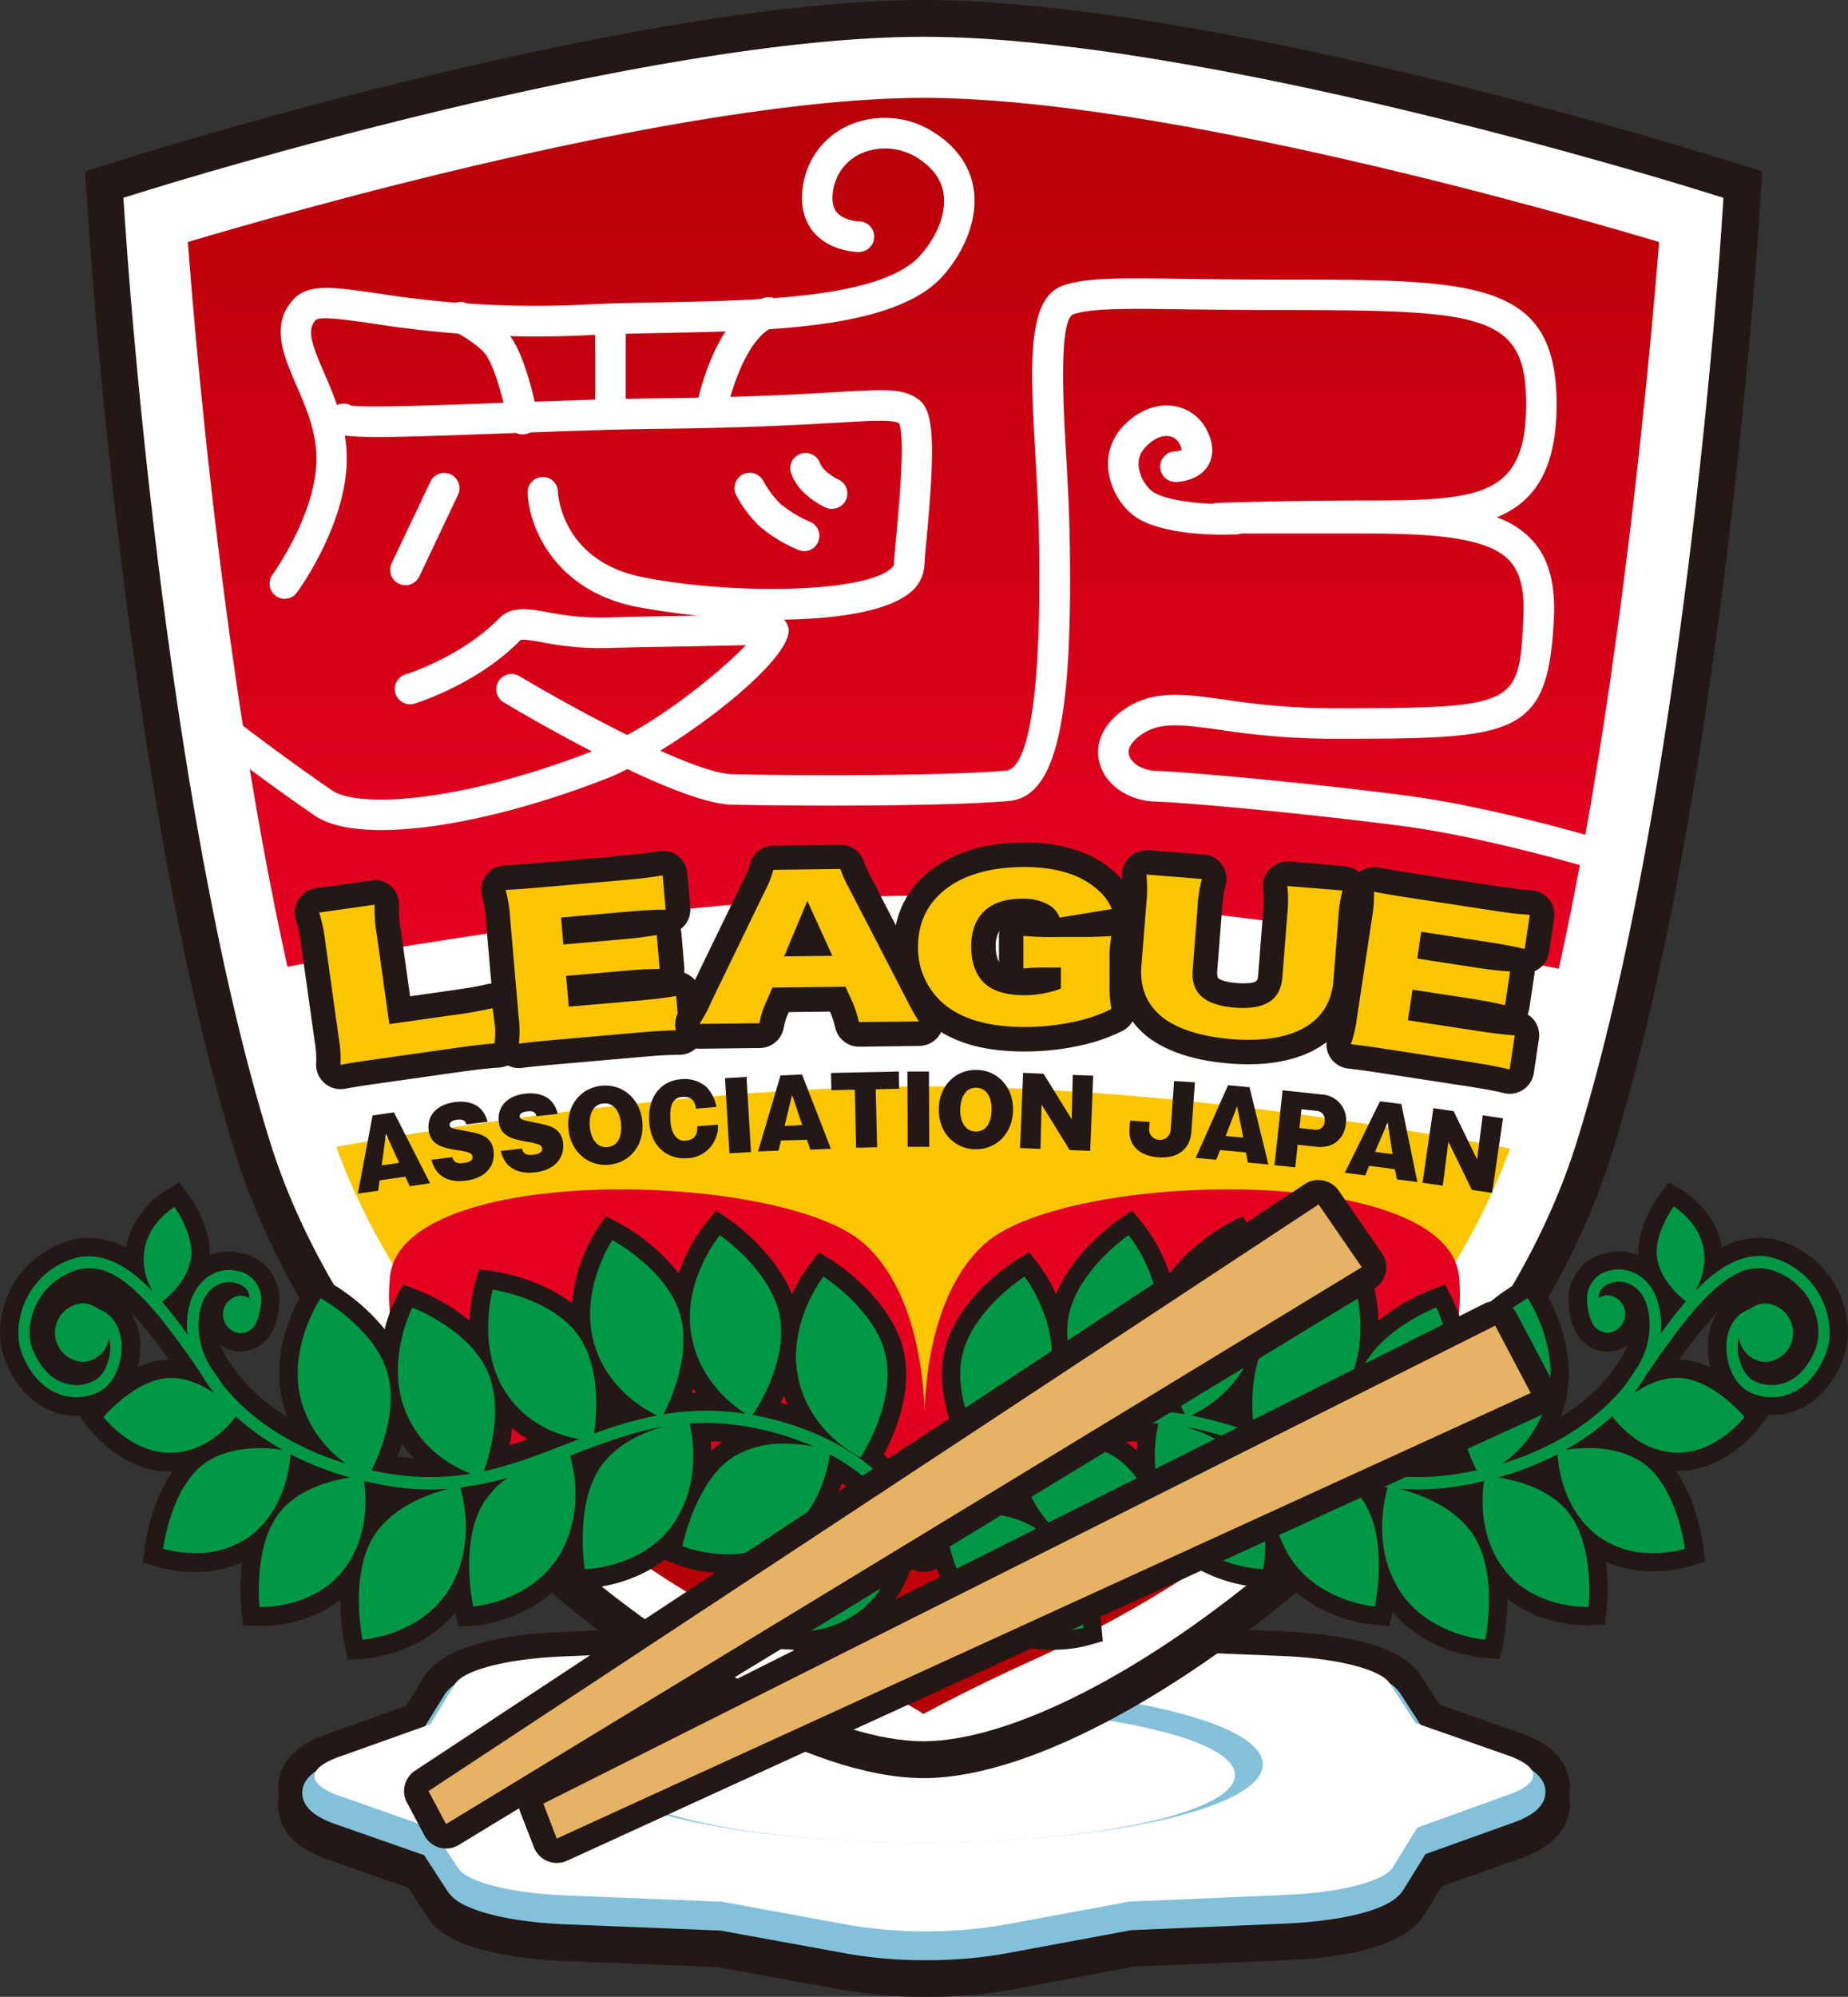 <svg id="レイヤー_1" data-name="レイヤー 1" xmlns="http://www.w3.org/2000/svg" xmlns:xlink="http://www.w3.org/1999/xlink" width="473.09" height="510.89" viewBox="0 0 473.09 510.89">
  <rect x="0" y="0" width="473.09" height="510.89" fill="#333333" stroke="none"/>
  <defs>
    <style>
      .cls-1 {
        fill: #231815;
      }

      .cls-2 {
        fill: #83c0da;
      }

      .cls-3 {
        fill: #fff;
      }

      .cls-4 {
        fill: url(#linear-gradient);
      }

      .cls-5 {
        fill: #fbc600;
      }

      .cls-6 {
        fill: #b50005;
      }

      .cls-7 {
        fill: url(#linear-gradient-2);
      }

      .cls-8 {
        fill: #009844;
      }

      .cls-9 {
        fill: #e6b263;
      }
    </style>
    <linearGradient id="linear-gradient" x1="257.32" y1="441.21" x2="257.32" y2="13.13" gradientUnits="userSpaceOnUse">
      <stop offset="0.48" stop-color="#e50020"/>
      <stop offset="1" stop-color="#b50005"/>
    </linearGradient>
    <linearGradient id="linear-gradient-2" x1="257.58" y1="417.76" x2="257.58" y2="304.15" gradientUnits="userSpaceOnUse">
      <stop offset="0" stop-color="#b50005"/>
      <stop offset="0.51" stop-color="#e50020"/>
    </linearGradient>
  </defs>
  <path class="cls-1" d="M258,510.74h0A120.6,120.6,0,0,1,236.79,509l-32.11-5.85-39.12-1.57c-7.8-.32-22.08-1.58-30.15-6.49a15.62,15.62,0,0,1-5.14-4.8l-4.86-7.46-20.68-7.24A29.54,29.54,0,0,1,99.16,473c-5.22-3.18-6.69-7.17-7-10a11.7,11.7,0,0,1,.12-3.5,11.44,11.44,0,0,1,.08-4.66c1.1-5,5.2-8.81,12.18-11.29l20.32-7.25,4.54-7.34c5.26-8.53,22-11,35.16-11.54l39.06-1.66,31.91-5.92a131.21,131.21,0,0,1,42.55,0l32.1,5.85,39.13,1.58c7.79.31,22.07,1.56,30.15,6.48a15.93,15.93,0,0,1,5.13,4.78l4.86,7.48,20.68,7.25a29.43,29.43,0,0,1,5.61,2.57c5.18,3.15,6.66,7.14,7,9.94a11.76,11.76,0,0,1-.11,3.51,11.58,11.58,0,0,1-.08,4.65c-1.1,5-5.2,8.81-12.18,11.3L390,482.49l-4.53,7.34c-5.27,8.53-22,11-35.16,11.54L311.25,503,279.34,509A120.14,120.14,0,0,1,258,510.74ZM145.46,479.19c2.52,1.3,9.69,3.16,20.86,3.61l41.09,1.74,32.75,6a114,114,0,0,0,35.75,0l33.88-6.19,39.73-1.69c11.56-.49,18.42-2.45,20.53-3.55l7.44-12L399,459.35l-.05-.05,0,0-21.79-7.64-7.8-12c-2.51-1.29-9.69-3.15-20.84-3.6l-41.1-1.75-32.75-6a114,114,0,0,0-35.75,0l-33.88,6.19-39.73,1.69c-11.56.48-18.42,2.45-20.53,3.54l-7.44,12.05-21.48,7.66,0,.05,0,0,21.78,7.64,7.8,12Z" transform="translate(-20.91 0.15)"/>
  <path class="cls-2" d="M412.44,452.33a23.31,23.31,0,0,0-4.4-2l-22.69-8-6-9.26a9.73,9.73,0,0,0-3.13-2.85c-5-3-15.11-5.1-27.15-5.58l-39.57-1.59-32.54-5.94a123.38,123.38,0,0,0-40.28.05l-32.34,6-39.51,1.68c-6,.25-25.8,1.62-30.1,8.57L129,442.67l-22.39,8c-5.26,1.88-8,4.29-8.29,7.37-.18,1.73.38,4.27,4.07,6.52a24,24,0,0,0,4.4,2l22.7,7.95,6,9.24a9.65,9.65,0,0,0,3.15,2.87c5,3,15.09,5.1,27.15,5.58l39.57,1.59,32.53,5.93a113.71,113.71,0,0,0,20,1.65h0a113.73,113.73,0,0,0,20.24-1.68l32.35-6L350.05,492c6-.25,25.8-1.61,30.09-8.57l5.69-9.21,22.39-8c5.27-1.87,8-4.29,8.3-7.37C416.7,457.11,416.13,454.57,412.44,452.33Z" transform="translate(-20.91 0.15)"/>
  <path class="cls-3" d="M407,449l-23.71-8.31-6.59-10.13a6.63,6.63,0,0,0-2.15-1.91c-4.41-2.68-14-4.66-25.65-5.12l-39.79-1.6-32.75-6a119.35,119.35,0,0,0-39.15.05l-32.56,6-39.73,1.68c-14.22.6-25.32,3.46-27.56,7.09L131.1,441l-23.43,8.36c-6.85,2.43-8.06,5.57-3.64,8.26a20,20,0,0,0,3.81,1.72l23.7,8.31,6.6,10.13a6.5,6.5,0,0,0,2.15,1.9c4.41,2.69,14,4.66,25.65,5.13l39.78,1.6,32.75,6a119.62,119.62,0,0,0,39.15-.05l32.57-6,39.72-1.69c14.22-.6,25.33-3.46,27.57-7.09l6.27-10.14L407.17,459c6.85-2.44,8.06-5.57,3.65-8.26A20.33,20.33,0,0,0,407,449Z" transform="translate(-20.91 0.15)"/>
  <path class="cls-2" d="M344.18,451.29c0,11-38.88,20-86.86,20s-86.86-8.95-86.86-20,38.89-20,86.86-20S344.18,440.25,344.18,451.29Z" transform="translate(-20.91 0.15)"/>
  <path class="cls-3" d="M337.05,454c0,9.57-35.69,17.33-79.73,17.33s-79.73-7.76-79.73-17.33,35.7-17.31,79.73-17.31S337.05,444.41,337.05,454Z" transform="translate(-20.91 0.15)"/>
  <path id="外枠黒" class="cls-1" d="M257.35-.15h-.06C184.47-.11,62,37.69,56.82,39.3L42.69,43.69l1,14.76c.39,6,9.86,147.22,37.32,236,15.94,51.52,56.34,91.75,79,111.15,27.64,23.66,67.69,49,97.21,49.2h.28c29.53-.2,69.58-25.54,97.22-49.2,22.66-19.4,63.06-59.63,79-111.15,27.47-88.73,36.94-230,37.33-236l1-14.76L457.83,39.3C452.65,37.69,330.18-.11,257.35-.15Z" transform="translate(-20.91 0.15)"/>
  <path class="cls-4" d="M257.37,440.67h-.1c-43.83-.29-139-73.24-162.84-150.42C67.45,203.09,57.8,59,57.7,57.54l-.23-3.7L61,52.74C66.09,51.16,186.58,14,257.3,13.93S448.56,51.16,453.65,52.74l3.53,1.1-.23,3.7c-.1,1.44-9.75,145.55-36.73,232.71-23.89,77.18-119,150.13-162.85,150.42Z" transform="translate(-20.91 0.15)"/>
  <path id="centerLine" class="cls-3" d="M412.13,316.55s-65.39-24.63-154.21-24.63C167.6,291.92,102,316.55,102,316.55L80.6,249.89S181.78,229,257.92,229c76.88,0,172.77,20.9,172.77,20.9Z" transform="translate(-20.91 0.15)"/>
  <path class="cls-5" d="M368.17,374.37s-35.86,40.1-111.58,39.18c-77.87-.95-115.84-36.63-115.84-36.63L94.61,295.63s87-17.82,163.32-17.82c77.08,0,161.48,18.28,161.48,18.28Z" transform="translate(-20.91 0.15)"/>
  <path id="外枠白" class="cls-3" d="M455,48.26c-5.12-1.59-126.27-39-197.69-39h-.05c-71.42,0-192.57,37.43-197.69,39l-7.07,2.2L53,57.84c.39,5.93,9.78,146.11,36.92,233.8,15.25,49.26,54.24,88,76.14,106.79,33.65,28.8,68.58,46.79,91.16,46.94h.16c22.58-.15,57.52-18.14,91.17-46.94,21.89-18.75,60.89-57.53,76.13-106.79C451.85,204,461.24,63.77,461.63,57.84l.48-7.38ZM257.34,24.89c61.3,0,164.94,29.9,188.3,36.88C443.57,88.06,432.88,212.29,409.75,287c-23.59,76.26-116.69,142.45-152.43,142.7C221.58,429.46,128.5,363.27,104.9,287,81.11,210.16,70.94,87.79,69,61.77,92.32,54.81,196,24.92,257.34,24.89Z" transform="translate(-20.91 0.15)"/>
  <g id="愛B">
    <path class="cls-3" d="M93.83,153.08a3.92,3.92,0,0,1-3.16-6.22c.11-.16,11.25-15.54,11.25-29.73,0-6.86-2.74-13.18-5.16-18.75-3.3-7.63-6.72-15.52-.66-22,3.76-4,9.91-3.13,21.1-1.52a258.9,258.9,0,0,0,54.43,2.88c5.69-.3,12-.42,18.71-.54,25.22-.48,56.61-1.08,66.27-12.12,4.32-4.93,6.51-10.71,5.88-15.46-.47-3.55-2.54-6.56-6.15-9A15.5,15.5,0,0,0,241.63,39a12.43,12.43,0,0,0-7.43,9.53c-.41,2.49-.1,4.38.92,5.62,1.54,1.86,4.64,2.33,5.71,2.35a3.91,3.91,0,0,1-.06,7.82h0c-.75,0-7.46-.19-11.6-5.11-1.77-2.11-3.68-5.9-2.67-12a20.15,20.15,0,0,1,12-15.43,23.23,23.23,0,0,1,22.16,2.38c5.49,3.66,8.8,8.66,9.57,14.45.92,6.95-2,15-7.75,21.64-11.94,13.65-43.85,14.26-72,14.79-6.63.13-12.89.25-18.45.54a266.14,266.14,0,0,1-56-3c-5.87-.84-13.18-1.89-14.27-.87-2.32,2.48-1.19,5.85,2.13,13.53,2.59,6,5.8,13.38,5.8,21.86,0,16.78-12.24,33.64-12.76,34.35a3.88,3.88,0,0,1-3.15,1.6Z" transform="translate(-20.91 0.15)"/>
    <path class="cls-3" d="M219.06,158.32a191.53,191.53,0,0,1-35.46-3.26c-21.21-4.36-27.35-21-27.63-29.17a3.92,3.92,0,0,1,3.77-4,3.86,3.86,0,0,1,4,3.76c0,.77,1.07,17.62,21.39,21.8,21.34,4.39,55.58,4.36,63.63-1.92.46-.36,1-.89,1-1.38.07-1.54.31-4.16.61-7.36.64-6.83,2.3-24.68.74-28.64-2-1-6.55-.69-15.82-.16s-23.61,1.36-46.06,1.58c-10.71.11-24.57.62-38,1.12-45.57,1.69-45.59,1.51-46.22-3.14a3.91,3.91,0,0,1,3.35-4.4,3.83,3.83,0,0,1,2.46.47c4.14.59,24-.15,40.12-.75,13.45-.5,27.36-1,38.19-1.12,22.25-.22,36.35-1,45.68-1.57,12.83-.74,17.15-1,21.11,1.76s4.55,10.47,2.21,35.58c-.28,3-.51,5.51-.58,7a9.53,9.53,0,0,1-4,7.21c-6.31,4.92-20.14,6.67-34.56,6.67Z" transform="translate(-20.91 0.15)"/>
    <path class="cls-3" d="M226.68,140.81a3.9,3.9,0,0,1-1.52-.31,38.32,38.32,0,0,1-9.81-6,31.8,31.8,0,0,1-6-8,3.91,3.91,0,1,1,7-3.54h0a24.46,24.46,0,0,0,4.38,5.82,30.81,30.81,0,0,0,7.53,4.56,3.91,3.91,0,0,1-1.53,7.52Z" transform="translate(-20.91 0.15)"/>
    <path class="cls-3" d="M233.91,130.07a4,4,0,0,1-1.58-.33,22.42,22.42,0,0,1-5.19-3.45,13.41,13.41,0,0,1-3.71-5.37,3.91,3.91,0,1,1,7.41-2.52h0a6.27,6.27,0,0,0,1.51,2,14.07,14.07,0,0,0,3.18,2.14,3.91,3.91,0,0,1-1.62,7.48Z" transform="translate(-20.91 0.15)"/>
    <path class="cls-3" d="M118.54,212.22c-7.49,0-13.36-1.19-17-3.66-14.16-9.7-27.36-20-27.49-20.12a3.91,3.91,0,0,1,4.82-6.17c.13.11,13.15,10.28,27.1,19.84,6.12,4.19,31.07,3.75,67.37-10.36,14.37-5.58,31.44-19.49,38.53-26.84-5,.14-11.25.25-17.42.36-6.55.12-13.06.23-17.82.38a75.8,75.8,0,0,1-16.83-1.46c-2.2-.39-4.93-.87-5.63-.58-10.91,11.2-26.47,16.06-27.12,16.26a3.91,3.91,0,0,1-2.3-7.48c.14,0,14.33-4.51,23.91-14.31,3.17-3.24,7.5-2.48,12.5-1.59a68.61,68.61,0,0,0,15.22,1.34c4.79-.15,11.33-.27,17.93-.38,9.14-.17,18.59-.33,23.27-.6a4.72,4.72,0,0,1,5.16,3.62c1.8,8.31-30.25,32.23-46.57,38.58-22,8.57-42.95,13.17-57.66,13.17Z" transform="translate(-20.91 0.15)"/>
    <path class="cls-3" d="M434.94,223.83a4,4,0,0,1-1.16-.18c-.31-.1-30.67-9.47-54.22-12.51-27.56-3.55-56-6-62.83-6.2s-12.6-4.09-14.26-9.57c-1.49-4.92.7-10.07,5.86-13.77,7.44-5.34,15.4-4.24,26.4-2.71a181.2,181.2,0,0,0,26.58,2.16c48.46,0,48.48-.44,49.58-23.29.34-7-.82-11.61-3.66-14.59-5.4-5.66-18.57-6.82-36.68-6.82-20.81,0-38,0-38,0h0a3.92,3.92,0,0,1-.14-7.83c.17,0,17.55-.62,38.38-.62,29,0,40.82-1,40.82-24.65,0-23.26-11.08-24.07-63.42-24.07-9.33,0-17.12-.1-23.66-.18-15.49-.2-24-.31-28.79,1.24-3.9,1.28-2.59,24.08-1.89,36.32.36,6.37.74,13,.87,19.24,1,48.6-3.38,67.94-15.58,69-14.59,1.23-46.68,1.4-70.84.94-14.67-.29-53.85-23.45-58.27-26.09a3.91,3.91,0,1,1,4-6.71c11.52,6.87,43.74,24.77,54.41,25,24,.47,55.7.3,70-.91,3.61-.31,9.49-8.64,8.42-61-.12-6.13-.5-12.65-.86-19-1.36-23.84-2.35-41.05,7.28-44.2,6-2,14.46-1.85,31.32-1.64,6.51.09,14.27.19,23.56.19,50.39,0,71.24,0,71.24,31.89,0,17-5.85,25.06-15.31,28.93a22.94,22.94,0,0,1,8.79,5.57c4.42,4.63,6.26,11.1,5.82,20.36-1.48,30.73-10,30.73-57.4,30.73a188.54,188.54,0,0,1-27.66-2.23c-11-1.52-16-2.06-20.76,1.32-1.37,1-3.59,3-2.93,5.14.57,1.9,3.18,3.88,7.05,4,7,.24,35.76,2.68,63.55,6.26,24.23,3.12,54.27,12.4,55.54,12.8a3.91,3.91,0,0,1-1.16,7.65Z" transform="translate(-20.91 0.15)"/>
    <path class="cls-3" d="M154.72,111a3.91,3.91,0,0,1-3.84-3.21c-.62-3.38-2.81-13-5.5-17.06-1.5-2.23-6.28-5.15-8.36-6.21a3.91,3.91,0,1,1,3.55-7c.84.43,8.29,4.31,11.32,8.84,4.06,6.1,6.43,18.59,6.69,20a3.93,3.93,0,0,1-3.15,4.56,4.25,4.25,0,0,1-.71.06Z" transform="translate(-20.91 0.15)"/>
    <path class="cls-3" d="M177.18,108.18a3.92,3.92,0,0,1-3.92-3.91V82.89a3.92,3.92,0,1,1,7.83,0v21.38a3.91,3.91,0,0,1-3.91,3.91Z" transform="translate(-20.91 0.15)"/>
    <path class="cls-3" d="M202.92,109.23a3.51,3.51,0,0,1-.72-.07,3.91,3.91,0,0,1-3.14-4.55c.45-2.41,4.69-23.61,17.19-28.46a3.91,3.91,0,1,1,2.83,7.29c-7.17,2.78-11.4,17.61-12.32,22.58a3.91,3.91,0,0,1-3.84,3.21Z" transform="translate(-20.91 0.15)"/>
    <path class="cls-3" d="M334.2,136.65c-6.2,0-18.33-.65-23.82-5.49a17.58,17.58,0,0,1-5.81-11.79,13.89,13.89,0,0,1,3.72-10.3c3.68-4,8.39-6,12.91-5.37a11.35,11.35,0,0,1,8.67,6.22c2.16,4.29,1.39,7.27.35,9-2.32,3.89-7.27,4.21-8.24,4.24h-.1a3.91,3.91,0,0,1-.11-7.82,4.34,4.34,0,0,0,1.71-.46c-.07-.07-.15-.56-.6-1.44a3.53,3.53,0,0,0-2.75-2c-1.91-.26-4.14.8-6.06,2.9a6,6,0,0,0-1.68,4.58,9.81,9.81,0,0,0,3.15,6.36c3.3,2.89,14.61,3.77,21.57,3.48a4,4,0,0,1,4.08,3.74,3.91,3.91,0,0,1-3.74,4.08c-.64,0-1.78.06-3.25.06Z" transform="translate(-20.91 0.15)"/>
    <path class="cls-3" d="M124.71,149.58a4.06,4.06,0,0,1-1.68-.38,3.93,3.93,0,0,1-1.86-5.22l9.92-20.89a3.91,3.91,0,0,1,7.07,3.35l-9.91,20.9a3.93,3.93,0,0,1-3.54,2.24Z" transform="translate(-20.91 0.15)"/>
  </g>
  <g id="LEAGUE">
    <g>
      <path class="cls-5" d="M108.11,275.38a3.12,3.12,0,0,1-2.11-.82,3.18,3.18,0,0,1-1-2.6,28.08,28.08,0,0,0-.41-6.17l-3.45-24.63a37,37,0,0,0-1.46-6.91,3.12,3.12,0,0,1,2.54-4.06l14.17-2,.43,0a3.18,3.18,0,0,1,2.11.81,3.11,3.11,0,0,1,1,2.46,31.78,31.78,0,0,0,.49,6.87l2.81,20,12.61-1.79a101.14,101.14,0,0,0,10.47-1.8,2.81,2.81,0,0,1,.71-.08,3.11,3.11,0,0,1,3.11,2.69l1.25,9a3.1,3.1,0,0,1-.7,2.44,3.15,3.15,0,0,1-2.26,1.12c-2.3.09-5.35.43-10.53,1.17l-19.75,2.8c-4.43.62-7.05,1-9.47,1.48a3.66,3.66,0,0,1-.57.05Z" transform="translate(-20.91 0.15)"/>
      <path class="cls-1" d="M116.82,231.28a33.91,33.91,0,0,0,.51,7.44l3.25,23.15,15.71-2.23A108,108,0,0,0,147,257.79l1.26,9c-2.44.1-5.64.46-10.84,1.2l-19.75,2.8c-4.49.63-7.15,1.06-9.6,1.5a30.66,30.66,0,0,0-.44-6.89l-3.45-24.63a39.89,39.89,0,0,0-1.57-7.44l14.17-2m0-6.26a6.51,6.51,0,0,0-.88.06l-14.17,2a6.25,6.25,0,0,0-5.07,8.13A35.09,35.09,0,0,1,98,241.59l3.46,24.64a26.34,26.34,0,0,1,.4,5.43,6.26,6.26,0,0,0,6.23,6.85,6.06,6.06,0,0,0,1.12-.1c2.48-.45,5.1-.86,9.36-1.46l19.75-2.8c5-.71,8-1,10.22-1.15a6.25,6.25,0,0,0,5.94-7.12l-1.26-9a6.26,6.26,0,0,0-6.2-5.39,5.85,5.85,0,0,0-1.44.17c-2.78.65-4.87,1-10.18,1.74l-9.51,1.35-2.37-16.93a28,28,0,0,1-.47-6.3,6.26,6.26,0,0,0-6.25-6.54Z" transform="translate(-20.91 0.15)"/>
    </g>
    <g>
      <path class="cls-5" d="M153.75,270a3.14,3.14,0,0,1-3.11-3.5,28.71,28.71,0,0,0-.07-6.26l-2.22-25.63a33.08,33.08,0,0,0-1-6.28,3.12,3.12,0,0,1,2.86-3.92c2.67-.14,4.48-.26,9.52-.69l20.85-1.83c4.53-.39,6.66-.68,9.48-1.14a2.24,2.24,0,0,1,.52,0,3.14,3.14,0,0,1,3.11,2.86l.76,8.78a3.15,3.15,0,0,1-3.09,3.4c-3.09,0-5.41.16-9.53.51l-13.89,1.22.06.66,11-1c4.28-.37,5.8-.55,9.56-1.15a2.63,2.63,0,0,1,.49,0,3.17,3.17,0,0,1,1.93.66,3.08,3.08,0,0,1,1.19,2.2l.75,8.68a3.11,3.11,0,0,1-.8,2.38,3.15,3.15,0,0,1-2.28,1c-2.84,0-5,.13-9.6.52l-11,1,.14,1.64,13.75-1.2c4.78-.42,7.59-.75,10.38-1.23a3.15,3.15,0,0,1,.53,0,3.11,3.11,0,0,1,1.91.65,3.14,3.14,0,0,1,1.21,2.21l.75,8.78a3.18,3.18,0,0,1-.81,2.39,3.15,3.15,0,0,1-2.31,1c-2.59,0-4.73.1-10.54.6L163.63,269c-4.92.43-6.73.63-9.5,1a2.43,2.43,0,0,1-.38,0Z" transform="translate(-20.91 0.15)"/>
      <path class="cls-1" d="M190.55,223.81l.76,8.78c-3,0-5.4.14-9.77.52l-17,1.49.59,6.9,14.13-1.24c4.31-.37,5.88-.55,9.78-1.18l.74,8.68c-3.09,0-5.32.14-9.83.54l-14.12,1.23.68,7.88,16.86-1.47c5-.43,7.84-.78,10.64-1.26l.75,8.78c-2.83,0-5.19.12-10.81.61l-20.6,1.8c-5,.44-6.79.64-9.6,1a31.39,31.39,0,0,0-.07-6.9l-2.21-25.63a35.16,35.16,0,0,0-1.12-6.81c2.7-.14,4.53-.25,9.63-.69L180.83,225c4.45-.39,6.67-.68,9.72-1.18m0-6.26a6,6,0,0,0-1,.08c-2.76.46-4.75.73-9.23,1.12l-20.85,1.83c-5.05.43-6.82.54-9.41.68a6.26,6.26,0,0,0-5.73,7.85,29.51,29.51,0,0,1,.93,5.75l2.22,25.63a25.41,25.41,0,0,1,.09,5.62,6.22,6.22,0,0,0,7,6.95c2.84-.34,4.59-.53,9.4-.95l20.59-1.8c5.67-.49,7.76-.58,10.29-.59a6.27,6.27,0,0,0,6.22-6.8l-.76-8.78a6.24,6.24,0,0,0-2.41-4.42,6.54,6.54,0,0,0-1.86-1,6.83,6.83,0,0,0,.05-1.5l-.75-8.69a5.41,5.41,0,0,0-.16-1,6,6,0,0,0,.83-.76,6.26,6.26,0,0,0,1.61-4.75l-.76-8.79a6.27,6.27,0,0,0-2.41-4.4,6.21,6.21,0,0,0-3.83-1.31Z" transform="translate(-20.91 0.15)"/>
    </g>
    <g>
      <path class="cls-5" d="M200,265a3.14,3.14,0,0,1-2.59-4.9,36.63,36.63,0,0,0,2.84-5.36l13.84-28.55a20.66,20.66,0,0,0,1.82-4.45,3.12,3.12,0,0,1,3-2.43l17.13-.21h0a3.12,3.12,0,0,1,3,2.11,27,27,0,0,0,2.09,4.6L255.72,254c1.24,2.42,2.27,4.24,3,5.42a3.12,3.12,0,0,1,.16,3.19,3.15,3.15,0,0,1-2.73,1.67l-15.36.18h0a3.13,3.13,0,0,1-3.05-2.39,26.86,26.86,0,0,0-1.48-4.58l-.93-2.06-14.63.18-.93,2.15a18.43,18.43,0,0,0-1.38,4.43,3.11,3.11,0,0,1-3,2.58L200,265Zm27.77-26.79-1.33,3.2,2.77,0-1.44-3.17Z" transform="translate(-20.91 0.15)"/>
      <path class="cls-1" d="M236.06,222.21a30.93,30.93,0,0,0,2.29,5.06l14.59,28.19a61.12,61.12,0,0,0,3.21,5.71l-15.36.19a28.88,28.88,0,0,0-1.63-5.07l-1.82-4-18.7.24-1.73,4a21,21,0,0,0-1.58,5.11l-15.35.18a39.82,39.82,0,0,0,3.08-5.78l13.83-28.54a23,23,0,0,0,2-5.11l17.13-.21m-14.37,22.37,12.34-.15-6.4-14.06-5.94,14.21M236.07,216H236l-17.13.21a6.26,6.26,0,0,0-6,4.85,18.32,18.32,0,0,1-1.55,3.74l-13.86,28.59a33.39,33.39,0,0,1-2.62,5,6.26,6.26,0,0,0,5.18,9.78h.07l15.36-.18a6.27,6.27,0,0,0,6.09-5.17,14.86,14.86,0,0,1,1.15-3.69l.14-.32,10.55-.14.09.2a23,23,0,0,1,1.28,4,6.28,6.28,0,0,0,6.08,4.78h.08l15.35-.19a6.26,6.26,0,0,0,5.15-9.72,56,56,0,0,1-2.87-5.11l-14.59-28.2a25.29,25.29,0,0,1-1.93-4.24,6.26,6.26,0,0,0-5.91-4.21Z" transform="translate(-20.91 0.15)"/>
    </g>
    <g>
      <path class="cls-5" d="M283.17,265.75c-9.16,0-16.13-1.84-21.33-5.64a21.71,21.71,0,0,1-9-18.17c0-14.22,11.81-23.4,30.11-23.4,9.08,0,15.89,2.09,20.81,6.38a16.37,16.37,0,0,1,4.66,6.18,3.14,3.14,0,0,1-2.33,4.4l-5.51.91c1.54,0,3-.09,4.66-.2h.21a3.13,3.13,0,0,1,3.08,3.67,31,31,0,0,0-.4,5.88V251a32,32,0,0,0,.4,6.46,3.13,3.13,0,0,1-1.77,3.39,42.8,42.8,0,0,1-8.89,3.18,63.32,63.32,0,0,1-14.66,1.68Zm-.59-32.84c-6.64,0-9.87,3-9.87,9.17,0,2.36.5,5.55,2.81,7.38,1.54,1.22,4.2,1.88,7.52,1.88a22.81,22.81,0,0,0,6.26-.8,52,52,0,0,0-6.1.22h-.29a3.12,3.12,0,0,1-3.13-3.13V239.3a3.16,3.16,0,0,1,1-2.32,3.11,3.11,0,0,1,2.11-.81h.29a58.26,58.26,0,0,0,6.39.26,2.59,2.59,0,0,1-.32-.59,3.07,3.07,0,0,0-1.59-1.87,10,10,0,0,0-5.1-1.07Z" transform="translate(-20.91 0.15)"/>
      <path class="cls-1" d="M282.9,221.67c8.21,0,14.44,1.84,18.77,5.62a13.05,13.05,0,0,1,3.87,5.13l-13.39,2.21a6.08,6.08,0,0,0-3-3.39,12.94,12.94,0,0,0-6.62-1.46c-8.39,0-13,4.38-13,12.3,0,4.38,1.38,7.77,4,9.85,2.1,1.64,5.31,2.54,9.45,2.54a26.32,26.32,0,0,0,9.52-1.69V247.4H289.4a57.92,57.92,0,0,0-6.5.24V239.3a79.39,79.39,0,0,0,8.6.28h5.25c3.35,0,5.77-.05,8.66-.24a33.21,33.21,0,0,0-.45,6.42V251a35.76,35.76,0,0,0,.45,7,38.42,38.42,0,0,1-8.33,3,59.61,59.61,0,0,1-13.91,1.6c-8.34,0-14.84-1.64-19.49-5a18.72,18.72,0,0,1-7.75-15.65c0-12.39,10.44-20.26,27-20.26m0-6.26c-19.87,0-33.23,10.66-33.23,26.52A25.15,25.15,0,0,0,260,262.67c5.72,4.17,13.3,6.21,23.14,6.21a66.34,66.34,0,0,0,15.39-1.77,46.14,46.14,0,0,0,9.47-3.37,6.24,6.24,0,0,0,3.54-6.79,29.28,29.28,0,0,1-.35-5.91v-5.28a26.94,26.94,0,0,1,.36-5.33,6.35,6.35,0,0,0-.89-4.46,5.73,5.73,0,0,0,.38-.62,6.25,6.25,0,0,0,.15-5.56,19.31,19.31,0,0,0-5.51-7.28c-5.43-4.71-13.11-7.1-22.81-7.1ZM276.64,246a8.42,8.42,0,0,1-.8-3.94,6.93,6.93,0,0,1,.94-4.07,6.14,6.14,0,0,0-.14,1.29V246Z" transform="translate(-20.91 0.15)"/>
    </g>
    <g>
      <path class="cls-5" d="M340.6,268.94c-1.48,0-3-.06-4.62-.19-8.76-.7-15.9-3.15-20.12-6.88-4.37-3.94-6.33-9.08-5.83-15.31l1.28-16.06a31.67,31.67,0,0,0,.05-6.48,3.15,3.15,0,0,1,3.1-3.54h.26l14.13,1.13a3.14,3.14,0,0,1,2.33,1.36,3.18,3.18,0,0,1,.41,2.68,29.29,29.29,0,0,0-1,6.38l-1.27,16.16a5.18,5.18,0,0,0,.92,3.88c1.11,1.29,3.49,2.13,6.89,2.4.7.05,1.36.08,2,.08,6,0,6.73-2.48,6.94-5l1.27-16.16a30.49,30.49,0,0,0,0-6.56,3.12,3.12,0,0,1,3.1-3.46h.26l14.14,1.14a3.12,3.12,0,0,1,2.76,4,32.57,32.57,0,0,0-1,6.47l-1.27,16.15c-.9,11.35-9.93,17.86-24.8,17.86Z" transform="translate(-20.91 0.15)"/>
      <path class="cls-1" d="M314.47,223.61l14.12,1.13a32.55,32.55,0,0,0-1.09,7L326.23,248c-.47,5.92,3,9,10.69,9.65q1.17.09,2.22.09c6.4,0,9.63-2.57,10.06-7.9l1.27-16.16a33.22,33.22,0,0,0,0-7.14l14.13,1.14a34.68,34.68,0,0,0-1.08,7.05l-1.28,16.16c-.77,9.68-8.56,15-21.68,15-1.39,0-2.85-.06-4.37-.18-8.13-.65-14.6-2.83-18.29-6.1s-5.21-7.45-4.79-12.72l1.28-16.07a34.47,34.47,0,0,0,0-7.13m0-6.26a6.27,6.27,0,0,0-6.21,7.09,29.42,29.42,0,0,1-.08,5.82l-1.27,16.06a21,21,0,0,0,6.83,17.86c4.83,4.27,12.42,6.92,22,7.69,1.67.13,3.31.2,4.87.2,16.46,0,26.89-7.75,27.92-20.74l1.28-16.16a27.87,27.87,0,0,1,.88-5.88,6.26,6.26,0,0,0-5.54-7.9L351,220.25l-.5,0a6.27,6.27,0,0,0-6.23,6.91,26.8,26.8,0,0,1,0,6L343,249.3c-.12,1.46-.17,2.13-3.82,2.13-.54,0-1.12,0-1.72-.07-3.46-.28-4.52-1.09-4.7-1.25s-.28-1.16-.25-1.66l1.27-16.17a26.34,26.34,0,0,1,.84-5.7,6.26,6.26,0,0,0-5.49-8.08L315,217.37l-.5,0Z" transform="translate(-20.91 0.15)"/>
    </g>
    <g>
      <path class="cls-5" d="M407.35,276.63a3,3,0,0,1-.73-.09c-2.52-.61-4.61-1-10.4-1.92l-20.44-3.13c-4.86-.75-6.67-1-9.43-1.31a3.08,3.08,0,0,1-2.3-1.47,3.12,3.12,0,0,1-.27-2.71,30.22,30.22,0,0,0,1.39-6.12L369,234.45a32.43,32.43,0,0,0,.48-6.37,3.15,3.15,0,0,1,3.13-3.18,2.88,2.88,0,0,1,.59.06c2.61.5,4.4.81,9.4,1.59l20.7,3.17c4.51.69,6.65.91,9.47,1.12a3.12,3.12,0,0,1,2.85,3.59l-1.31,8.71a3.11,3.11,0,0,1-1.34,2.13,3.14,3.14,0,0,1-1.75.54,3.53,3.53,0,0,1-.72-.08c-2.67-.63-4.86-1.08-9.37-1.77l-13.78-2.12-.1.67,10.94,1.68c4.2.64,5.72.82,9.55,1.14a3.12,3.12,0,0,1,2.84,3.59l-1.31,8.61a3.11,3.11,0,0,1-1.33,2.12,3.2,3.2,0,0,1-1.76.54,2.92,2.92,0,0,1-.71-.08c-3.07-.71-5.28-1.13-9.45-1.77l-10.91-1.68-.25,1.64,13.64,2.09c4.75.73,7.57,1.08,10.38,1.27a3.2,3.2,0,0,1,2.23,1.17,3.1,3.1,0,0,1,.64,2.42L410.45,274a3.13,3.13,0,0,1-3.1,2.66Z" transform="translate(-20.91 0.15)"/>
      <path class="cls-1" d="M372.62,228c2.64.51,4.45.83,9.51,1.6l20.71,3.18c4.41.68,6.63.93,9.7,1.15l-1.31,8.72c-3-.69-5.27-1.14-9.62-1.81l-16.87-2.59-1,6.85,14,2.15c4.27.66,5.83.85,9.76,1.16l-1.3,8.62c-3-.7-5.21-1.13-9.68-1.82l-14-2.14-1.19,7.82,16.74,2.56c4.93.76,7.79,1.11,10.62,1.3l-1.31,8.72c-2.76-.67-5.09-1.11-10.66-2l-20.44-3.14c-4.92-.75-6.75-1-9.54-1.32a32.91,32.91,0,0,0,1.55-6.72l3.83-25.43a35.47,35.47,0,0,0,.52-6.89m0-6.26a6.26,6.26,0,0,0-6.26,6.37,29.15,29.15,0,0,1-.44,5.82l-3.84,25.46a26.84,26.84,0,0,1-1.24,5.5,6.25,6.25,0,0,0,5.14,8.37c2.76.33,4.48.55,9.33,1.29l20.44,3.14c5.67.87,7.71,1.28,10.14,1.86a6.1,6.1,0,0,0,1.47.18,6.25,6.25,0,0,0,6.19-5.33l1.31-8.71a6.3,6.3,0,0,0-1.3-4.86,6.62,6.62,0,0,0-1.59-1.4,6.59,6.59,0,0,0,.41-1.46l1.3-8.62a5.32,5.32,0,0,0,.07-1,5.91,5.91,0,0,0,1-.54,6.25,6.25,0,0,0,2.68-4.25l1.31-8.72a6.25,6.25,0,0,0-5.73-7.17c-2.73-.2-4.81-.42-9.21-1.1l-20.71-3.17c-5.08-.78-6.8-1.09-9.28-1.57a6.73,6.73,0,0,0-1.18-.11Z" transform="translate(-20.91 0.15)"/>
    </g>
  </g>
  <g id="ASSOCIATION_JAPAN" data-name="ASSOCIATION JAPAN">
    <path class="cls-1" d="M118.09,301.85l-.36,2.64-5.21.75,3.77-20,5.47-.79L131,302.58l-5.21.75-1.11-2.43Zm5-4.48-3.38-7.44L118.63,298Z" transform="translate(-20.91 0.15)"/>
    <path class="cls-1" d="M136.71,295.9c.37,1.42,1.31,1.73,2.82,1.53s2.48-.64,2.35-1.64c-.09-.71-.46-1.18-3.78-1.65-4.11-.62-7-1.42-7.46-5.17s2.13-6.57,6.77-7.16c2.12-.27,7-.3,8.31,5.05l-5.41.69c-.29-1.22-1.19-1.36-2.4-1.21-.72.09-2,.37-1.89,1.38.09.7.27.81,4.27,1.54,3.44.6,6.45,1.15,7,5.09.35,2.75-1,6.8-7.18,7.59-2.61.33-7.37.15-8.76-5.36Z" transform="translate(-20.91 0.15)"/>
    <path class="cls-1" d="M154.52,293.72c.35,1.43,1.28,1.75,2.8,1.59s2.48-.61,2.37-1.61c-.07-.7-.43-1.18-3.76-1.71-4.09-.69-7-1.53-7.36-5.29s2.23-6.54,6.88-7.05c2.12-.23,7-.18,8.23,5.19l-5.42.6c-.28-1.22-1.17-1.38-2.38-1.25-.73.08-2,.34-1.91,1.34.08.71.26.83,4.24,1.61,3.43.67,6.43,1.26,6.86,5.2.31,2.76-1.11,6.8-7.3,7.48-2.62.29-7.37,0-8.67-5.5Z" transform="translate(-20.91 0.15)"/>
    <path class="cls-1" d="M176.84,297.85c-5.36.51-9.88-3.3-10.43-9.22s3.17-10.49,8.53-11,9.87,3.32,10.42,9.22S182.22,297.35,176.84,297.85Zm-1.48-15.68c-3.16.3-3.69,3.66-3.46,6.09s1.54,5.36,4.51,5.08,3.74-3.14,3.48-6S178.22,281.9,175.36,282.17Z" transform="translate(-20.91 0.15)"/>
    <path class="cls-1" d="M199.07,283.51c-.41-2.94-2.07-3.1-3.52-3-2.38.17-3.33,2.1-3,6.2,0,.54.21,3,1.63,4.28a2.72,2.72,0,0,0,2.33.67c2.9-.21,2.92-2.49,2.91-3.67l5.28-.39a7.83,7.83,0,0,1-1,4.36,8,8,0,0,1-6.84,4.22c-5,.37-9.29-2.82-9.76-9.28-.45-6.11,2.78-10.54,8.23-10.94a8.55,8.55,0,0,1,6.43,2,9.68,9.68,0,0,1,2.54,5.1Z" transform="translate(-20.91 0.15)"/>
    <path class="cls-1" d="M213.16,294.61l-5.52.32-1.13-19.23,5.51-.32Z" transform="translate(-20.91 0.15)"/>
    <path class="cls-1" d="M220.84,291.65l-.61,2.59-5.26.22L220.72,275l5.51-.24,7.39,19-5.26.23-.86-2.52Zm5.45-3.95L223.68,280l-1.92,7.93Z" transform="translate(-20.91 0.15)"/>
    <path class="cls-1" d="M245.45,293.38l-5.38.12-.33-14.85-6,.13-.09-4.41L251,274l.1,4.41-6,.14Z" transform="translate(-20.91 0.15)"/>
    <path class="cls-1" d="M258.8,293.27l-5.52,0L253.2,274l5.52,0Z" transform="translate(-20.91 0.15)"/>
    <path class="cls-1" d="M270.58,293.89c-5.39-.09-9.45-4.36-9.35-10.31s4.3-10.08,9.68-10,9.45,4.38,9.35,10.3S276,294,270.58,293.89Zm.25-15.74c-3.17-.06-4.07,3.22-4.11,5.66s.95,5.5,3.93,5.55,4.07-2.71,4.11-5.56S273.7,278.19,270.83,278.15Z" transform="translate(-20.91 0.15)"/>
    <path class="cls-1" d="M294.76,294.1l-7.21-11.64-.27,11.33-5.24-.21.79-19.23,5.23.22,7.2,11.64.28-11.34,5.23.21L300,294.31Z" transform="translate(-20.91 0.15)"/>
    <path class="cls-1" d="M326.81,276.77l-.92,12.78c-.23,3.31-2.51,6.83-8.46,6.4-3.73-.26-7.72-2.2-7.36-7.31l.15-2.09,5,.36-.11,1.55a2.62,2.62,0,0,0,2.54,3,2.66,2.66,0,0,0,2.93-2.31l.9-12.72Z" transform="translate(-20.91 0.15)"/>
    <path class="cls-1" d="M333.25,294.1l-1,2.48-5.24-.47,8.28-18.6,5.5.5,4.83,19.77-5.25-.47-.51-2.61Zm5.92-3.2-1.56-8-2.95,7.62Z" transform="translate(-20.91 0.15)"/>
    <path class="cls-1" d="M349.26,278.8l10.09,1.09a6.54,6.54,0,0,1,6.1,7.52c-.37,3.45-2.91,6.35-7.55,5.84l-4.79-.52-.63,5.8-5.3-.58Zm4.31,9.66,4.09.44a2.14,2.14,0,0,0,2.34-2.18,2.19,2.19,0,0,0-1.82-2.63l-4.09-.44Z" transform="translate(-20.91 0.15)"/>
    <path class="cls-1" d="M371.41,298.13l-1,2.45-5.22-.67,9-18.28,5.47.69,4.1,19.95-5.22-.67L378,299Zm6-3-1.27-8.07-3.23,7.5Z" transform="translate(-20.91 0.15)"/>
    <path class="cls-1" d="M397.71,304.3l-6-12.35-1.45,11.26-5.19-.75,2.78-19.08,5.19.76,6,12.35,1.45-11.27,5.19.76-2.79,19.07Z" transform="translate(-20.91 0.15)"/>
  </g>
  <path class="cls-6" d="M296.68,352.15C274,364.62,260.53,382.39,257.45,386c-3.07-3.64-16.52-21.41-39.21-33.88-27.34-15-61.65-9.57-61.65,14.74,0,18.11,43.59,44.47,73.92,58.15,15.05,6.8,23.64,11.11,26.78,13.37,0,0,12.06-6.57,27.11-13.37,30.33-13.68,73.91-40,73.91-58.15C358.31,342.58,324,337.12,296.68,352.15Z" transform="translate(-20.91 0.15)"/>
  <path class="cls-7" d="M273.18,317.94c-17.35,15.33-15.59,48.29-15.59,48.29s1.75-33-15.59-48.29c-20.89-18.48-118.49-21-121.28,8.73-5.53,58.77,93.08,57.82,116.27,74.65,11.51,8.36,18.07,13.66,20.47,16.44,0,0,9.22-8.08,20.72-16.44,23.19-16.83,121.51-15.88,116.27-74.65C391.81,296.93,294.07,299.46,273.18,317.94Z" transform="translate(-20.91 0.15)"/>
  <g id="葉">
    <path class="cls-1" d="M477.44,317.59a18.84,18.84,0,0,0-6.23-1.09,21.75,21.75,0,0,0-9.5,2.5c-1.41-9.28-9.58-14.25-9.93-14.46l-3.66-2.18-2.52,3.43c-.6.81-5.56,7.78-5.24,15.2a14.06,14.06,0,0,0-5.05-.95,13.19,13.19,0,0,0-3,.34,12,12,0,0,0-9.85,12.23,20.37,20.37,0,0,0,1,6,5.17,5.17,0,0,0,.45,1.05,9.11,9.11,0,0,0,8.5,6,8.9,8.9,0,0,0,5.12-1.62,22.2,22.2,0,0,1-1.55,3.26l-2.83,4.1a50.38,50.38,0,0,1-12.71,11c.36-.95.68-1.95,1-3,4.17-15.46-5.2-29.45-5.6-30l-2.4-3.51-3.73,2a51.3,51.3,0,0,0-14.2,12,41.21,41.21,0,0,0-2.77-7.66l-1.9-3.75L386.92,330a51,51,0,0,0-13.11,7.75,42.73,42.73,0,0,0-1.31-9.23l-1.11-4-4.07.59c-.58.08-11.4,1.71-19.68,8.1a43.44,43.44,0,0,0-6.35-18.74L338.93,311l-3.75,2a50.8,50.8,0,0,0-14.89,12.64,42.78,42.78,0,0,0-6.85-12.75l-2.73-3.29L307.18,312c-.53.36-11.5,8-15.9,19a40.1,40.1,0,0,0-4.33-7.44l-2.62-3.37-3.6,2.28c-.62.39-15.31,9.81-18.14,23.47-2.11,10.18,2.35,20.63,5.15,25.9a54.65,54.65,0,0,0-10.31,11.26A56,56,0,0,0,247.14,372c2.8-5.23,7.32-15.75,5.2-26-2.83-13.66-17.52-23.08-18.15-23.47l-3.6-2.28L228,323.58a40,40,0,0,0-4.34,7.44c-4.39-11-15.36-18.64-15.89-19l-3.53-2.41-2.73,3.29a43,43,0,0,0-6.85,12.75A50.94,50.94,0,0,0,179.75,313L176,311l-2.36,3.53a43.44,43.44,0,0,0-6.35,18.74c-8.28-6.39-19.11-8-19.68-8.1l-4.07-.58-1.12,3.95a43.1,43.1,0,0,0-1.3,9.23A51,51,0,0,0,128,330l-3.94-1.49-1.91,3.75a41.14,41.14,0,0,0-2.77,7.67,51.11,51.11,0,0,0-14.19-12.05l-3.74-2-2.39,3.51c-.4.59-9.77,14.58-5.6,30q.42,1.56,1,3a50,50,0,0,1-12.69-11c-1-1.36-1.91-2.74-2.86-4.12A23.88,23.88,0,0,1,77.33,344a8.93,8.93,0,0,0,5.13,1.62,9.13,9.13,0,0,0,8.52-6,5.23,5.23,0,0,0,.43-1,20.69,20.69,0,0,0,1-6.09,11.93,11.93,0,0,0-9.89-12.13,13.1,13.1,0,0,0-2.93-.33,14.17,14.17,0,0,0-5,.94c.32-7.42-4.64-14.38-5.24-15.19l-2.53-3.43-3.65,2.18c-.35.21-8.52,5.17-9.94,14.46a21.25,21.25,0,0,0-9.39-2.49h0a18.7,18.7,0,0,0-6.32,1.08,24.67,24.67,0,0,0-16.58,23.07,20,20,0,0,0,1.38,7.43c3.41,8.6,10.36,14,18.13,14,.42,0,.83,0,1.24,0l-.22.27,2.27,3c.34.45,8.51,11,20.7,11H65c-5.39,7.8-6.8,17.89-7,19.28l-.48,3.86,3.7,1.19a33.63,33.63,0,0,0,9.61,1.34,29.44,29.44,0,0,0,12.1-2.47,55.18,55.18,0,0,0-.26,12.07l.44,4,4,.22h.71c3.1,0,12.52-.56,20.3-6.8a58.38,58.38,0,0,0,1,11.46l.84,4,4.06-.28c.64,0,14.53-1.1,23.44-11.81l.8,3.64,4.06-.32c.65,0,14.94-1.27,23.73-12.5l.48,3,4-.05c.57,0,11.49-.25,20.52-7.32l2.64,1.09a38,38,0,0,0,13.26,2.42,31.13,31.13,0,0,0,8.69-1.18A58.42,58.42,0,0,0,212,415.84l-.37,3.88,3.75,1.07a36,36,0,0,0,9.24,1.13,30.58,30.58,0,0,0,19.62-6.52,32.48,32.48,0,0,0,9.87-14.26,6.52,6.52,0,0,0,6.63,0,32.59,32.59,0,0,0,9.89,14.29c5.23,4.27,12,6.52,19.62,6.52a36,36,0,0,0,9.24-1.13l3.75-1.07-.37-3.88A57.94,57.94,0,0,0,299.19,401a31.08,31.08,0,0,0,8.69,1.18,38,38,0,0,0,13.26-2.42l2.64-1.09c9,7.07,20,7.31,20.52,7.32l4,.05.49-3c8.79,11.23,23.08,12.46,23.72,12.5l4.07.32.8-3.64c8.91,10.71,22.8,11.77,23.43,11.81l4.07.28.84-4a59.12,59.12,0,0,0,1.05-11.45c7.78,6.24,17.2,6.8,20.3,6.8h.71l4-.21.46-4a54.83,54.83,0,0,0-.25-12.07,29.44,29.44,0,0,0,12.1,2.47,33.52,33.52,0,0,0,9.6-1.34l3.71-1.19-.48-3.86c-.18-1.39-1.58-11.48-7-19.28h.55c12.19,0,20.36-10.54,20.7-11l2.27-3-.22-.26,1.13,0c8,0,14.76-5.22,18.23-14a19.77,19.77,0,0,0,1.37-7.41A24.65,24.65,0,0,0,477.44,317.59ZM56.14,349.71a21.2,21.2,0,0,0,.66-5.16,16,16,0,0,0-2.62-9.22,109.81,109.81,0,0,1,9.93,12.33A20.92,20.92,0,0,0,56.14,349.71Zm66.61,22.79h-.07c.38-1,.75-2.12,1.1-3.28a32.41,32.41,0,0,0,3.1,3.74C125.5,372.85,124.12,372.7,122.75,372.5Zm28.6-2.87c.27-1.4.5-2.89.65-4.44a31.45,31.45,0,0,0,3.94,2.87Q153.64,368.9,151.35,369.63Zm46.72-13.44c.11-.34.23-.69.33-1l.71,1ZM203,371c0-.84-.07-1.63-.13-2.38q1.49,0,3,.15A24.44,24.44,0,0,0,203,371Zm17.78-12.25c.28-.57.56-1.17.85-1.79.26.78.54,1.53.85,2.26Zm14.13,24.6c.61-1.39,1.11-2.74,1.52-4a48.08,48.08,0,0,1,3.93,3.08A38.32,38.32,0,0,0,234.91,383.37Zm39.66-.92a46.34,46.34,0,0,1,3.93-3.07,40.69,40.69,0,0,0,1.53,4A38.68,38.68,0,0,0,274.57,382.45Zm17.88-23.22c.3-.72.59-1.48.85-2.26.28.63.57,1.23.85,1.79ZM311.92,371a22.84,22.84,0,0,0-2.85-2.24c1-.07,2-.13,3-.15C312,369.39,312,370.18,311.92,371Zm3.89-14.88c.24-.33.48-.66.71-1,.11.35.23.7.34,1ZM359,368.06a30.06,30.06,0,0,0,3.94-2.87c.16,1.55.39,3,.66,4.45C362,369.14,360.51,368.62,359,368.06Zm33.2,4.45c-1.38.19-2.77.34-4.14.44a32.47,32.47,0,0,0,3.11-3.74c.34,1.16.72,2.26,1.1,3.29Zm66.58-22.81a20.58,20.58,0,0,0-7.95-2,110.22,110.22,0,0,1,9.94-12.34,16,16,0,0,0-2.64,9.24A21.47,21.47,0,0,0,458.76,349.7Z" transform="translate(-20.91 0.15)"/>
    <path class="cls-8" d="M474.4,357.35h.09c5.16,0,10.73-3.34,13.78-11a15.4,15.4,0,0,0,1-5.68A20,20,0,0,0,475.87,322a14,14,0,0,0-4.66-.82c-5.88.13-11.21,3.7-16.31,9a16.19,16.19,0,0,0,2.19-10.37c-1-7.3-7.71-11.28-7.71-11.28s-5.13,6.94-4.24,13.23c.81,5.68,6,10,7.39,11-2.21,2.57-4.39,5.41-6.55,8.41a19.16,19.16,0,0,0,.18-2c0-5.1-1.42-8.8-3.56-11.18a9.78,9.78,0,0,0-7.29-3.36,8.3,8.3,0,0,0-1.94.22,7.32,7.32,0,0,0-6.18,7.54,16,16,0,0,0,.81,4.72,1.36,1.36,0,0,0,.23.41,4.5,4.5,0,0,0,4.24,3.33,4.81,4.81,0,0,0,0-9.6,4.23,4.23,0,0,0-2.32.71c.19-2.34,1.21-3.29,3.86-4.05a5.33,5.33,0,0,1,1.3-.15c3.37.1,7.83,2.45,7.92,11.41A20.93,20.93,0,0,1,440,349.8l-3,4.38c-6.28,8-17.1,15.77-31.59,20.18a29.14,29.14,0,0,0,11.54-16.14C420.58,344.66,412,332,412,332s-14.08,7.67-17.23,19.34c-2.63,9.77,2.18,20.76,4.16,24.69-2,.42-4,.79-6.07,1.09a63.89,63.89,0,0,1-8.95.64h-.19a62.11,62.11,0,0,1-10.09-.87c4.34-1.68,12.65-6,16.67-15.85,5.28-12.93-1.7-26.65-1.7-26.65s-14.9,5.63-19.45,16.76c-3.83,9.35-.35,21,1.12,25.11-8.54-1.85-16.39-5.15-24.44-8.23,4.71-.81,13.2-3.42,18.76-11.78,7.63-11.49,3.41-26.46,3.41-26.46s-15.64,2.26-22.22,12.15c-5.48,8.24-4.39,20.22-3.72,24.68A103.72,103.72,0,0,0,325.88,362c3.35-1.57,12.95-7,16.21-18.64,3.78-13.52-4.71-26.23-4.71-26.23s-14.15,7.52-17.4,19.16c-2.9,10.4,2.66,22.29,4.28,25.41a68.42,68.42,0,0,0-10.73-.94,64.72,64.72,0,0,0-10.33.84c3.41-2.16,11.92-8.59,13.94-20.19,2.4-13.87-7.31-25.54-7.31-25.54s-13.31,9.09-15.39,21c-1.91,11,5.29,22.54,7,25-.64.12-1.28.22-1.93.36-27.68,5.9-38.35,22.19-42,30.27-3.66-8.09-14.32-24.37-42-30.27-.65-.14-1.28-.25-1.92-.36,1.68-2.5,8.87-14,7-25-2.08-11.94-15.39-21-15.39-21s-9.71,11.67-7.31,25.54c2,11.59,10.52,18,13.94,20.18a66.16,66.16,0,0,0-10.34-.83,68.19,68.19,0,0,0-10.72.94c1.62-3.13,7.19-15,4.28-25.41-3.26-11.64-17.4-19.16-17.4-19.16s-8.49,12.71-4.71,26.23c3.26,11.66,12.86,17.07,16.21,18.64a103.41,103.41,0,0,0-16.16,4.63c.66-4.47,1.76-16.44-3.72-24.68-6.58-9.89-22.23-12.15-22.23-12.15s-4.22,15,3.42,26.46c5.55,8.36,14,11,18.75,11.78-8.05,3.08-15.89,6.37-24.43,8.23,1.47-4.12,4.94-15.76,1.12-25.11-4.56-11.13-19.45-16.76-19.45-16.76s-7,13.72-1.7,26.65c4,9.81,12.32,14.17,16.66,15.84a60,60,0,0,1-10,.87H131a62.18,62.18,0,0,1-8.94-.64c-2.08-.29-4.1-.66-6.07-1.08,2-3.93,6.8-14.92,4.17-24.69C117,339.71,103,332,103,332s-8.6,12.62-5,26.18a29.14,29.14,0,0,0,11.54,16.14C95.07,370,84.25,362.17,78,354.22c-1-1.47-2-3-3.06-4.42a21,21,0,0,1-3.23-10.52c.1-9,4.56-11.31,7.93-11.41a5.8,5.8,0,0,1,1.29.14c2.66.76,3.68,1.71,3.87,4.05a4.24,4.24,0,0,0-2.31-.7,4.81,4.81,0,0,0,0,9.6,4.52,4.52,0,0,0,4.24-3.33,1.62,1.62,0,0,0,.22-.41,16,16,0,0,0,.81-4.72A7.31,7.31,0,0,0,81.54,325a8.16,8.16,0,0,0-1.93-.23,9.79,9.79,0,0,0-7.29,3.38c-2.14,2.37-3.57,6.07-3.56,11.17a16.74,16.74,0,0,0,.18,2c-2.17-3-4.34-5.84-6.55-8.4,1.36-1,6.58-5.37,7.39-11.05.9-6.29-4.23-13.23-4.23-13.23s-6.68,4-7.72,11.28a16.1,16.1,0,0,0,2.22,10.4c-5.11-5.34-10.45-8.93-16.33-9.06a13.86,13.86,0,0,0-4.66.81A20.05,20.05,0,0,0,25.6,340.66a15.57,15.57,0,0,0,1,5.68c3,7.66,8.61,11,13.77,11h.09a12.66,12.66,0,0,0,6-1.51c3.65-2,5.56-6.79,5.6-11.33,0-4-1.74-8.33-6-9.75h0a6.62,6.62,0,0,0-4.1-1.44,7.52,7.52,0,0,0,0,15,7.16,7.16,0,0,0,6.89-6.23,11.53,11.53,0,0,1,.3,2.42c0,3.58-1.76,7.41-4,8.53a9.92,9.92,0,0,1-4.69,1.18c-4,0-8.44-2.37-11.17-9.11a12,12,0,0,1-.81-4.45A16.94,16.94,0,0,1,40,325a11.15,11.15,0,0,1,3.75-.66H44c9.16,0,18.73,12.9,28.39,27a38.51,38.51,0,0,0,3.39,5c-3-2.06-6.91-3.94-11-3.94H64.4c-8.81.24-17,10-17,10s7,9.15,17,9.15h.43c9-.25,14.77-7,16.45-9.31a63.44,63.44,0,0,0,12,8.57,38.73,38.73,0,0,0-5.84-.45c-4.52,0-10.15.84-14.52,4.18-8.37,6.39-10.25,21.57-10.25,21.57a29.56,29.56,0,0,0,8.17,1.11,23.17,23.17,0,0,0,14.23-4.46c8.82-6.75,10-17.88,10.22-20.83a80.09,80.09,0,0,0,15.23,5.95c-4.67.7-13.13,2.77-18.07,9-6.79,8.57-5.1,24.12-5.1,24.12h.49c2.47,0,13.91-.5,20.92-9.35,6.81-8.61,5.88-19.32,5.33-22.89,2.47.58,5,1.11,7.62,1.49a66.25,66.25,0,0,0,9.33.68c1.72,0,3.39-.09,5-.22-4.66,1.12-14.46,4.33-19.42,12.13-6.37,10-2.88,26.53-2.88,26.53s14.57-1,22-12.66c7.24-11.42,3.52-24.53,3-26.3a78.57,78.57,0,0,0,12.12-2.48,22.85,22.85,0,0,0-6.13,6.4c-6.3,10.11-2.68,26.55-2.68,26.55s14.57-1.11,21.88-12.85c6.61-10.61,3.85-22.57,2.93-25.73,7.76-3,15.44-6,23.85-7.42-5.07,1.43-11.87,4.33-15.95,10.11-6.84,9.68-4.15,26.33-4.15,26.33s14.61-.18,22.56-11.43c7.46-10.56,4.92-23.21,4.29-25.82,1.25-.08,2.51-.14,3.79-.14h.18a63.84,63.84,0,0,1,13.49,1.46,73.19,73.19,0,0,1,14.24,4.54,40.61,40.61,0,0,0-7.39-.71,24.27,24.27,0,0,0-13.18,3.41c-9.71,6.28-13,22.82-13,22.82a33.3,33.3,0,0,0,11.47,2.06,24.51,24.51,0,0,0,13.44-3.74c10-6.5,12.38-18.31,12.86-21.79a51.29,51.29,0,0,1,15.71,12.73c.76.93,1.44,1.85,2.06,2.74a42.43,42.43,0,0,0-6.55-.5c-5.18,0-12.09.94-17.25,5.15-9,7.37-10.62,24.18-10.62,24.18a31.93,31.93,0,0,0,8,1,26,26,0,0,0,16.65-5.47c9.3-7.59,10.47-19.53,10.6-23.1a42.37,42.37,0,0,1,3,5.47c.47,1.07.83,3.21,2.53,3.21s2.1-2.14,2.58-3.21a41.88,41.88,0,0,1,3-5.49c.13,3.55,1.28,15.52,10.59,23.12a26.09,26.09,0,0,0,16.66,5.47,31.83,31.83,0,0,0,8-1s-1.59-16.81-10.62-24.18c-5.17-4.21-12.08-5.15-17.25-5.15a42.43,42.43,0,0,0-6.55.5A49.93,49.93,0,0,1,281.58,372c.49,3.5,2.83,15.28,12.86,21.77a24.48,24.48,0,0,0,13.44,3.74,33.3,33.3,0,0,0,11.47-2.06s-3.26-16.54-13-22.82a24.21,24.21,0,0,0-13.17-3.41,42,42,0,0,0-7.33.69A73.6,73.6,0,0,1,300,365.39a63.88,63.88,0,0,1,13.49-1.47h.18c1.29,0,2.55.07,3.8.15-.64,2.61-3.18,15.25,4.29,25.82,7.95,11.25,22.55,11.43,22.55,11.43s2.7-16.65-4.14-26.33c-4.09-5.78-10.88-8.68-15.95-10.11,8.41,1.46,16.09,4.42,23.84,7.43-.92,3.17-3.67,15.11,2.93,25.72,7.32,11.74,21.88,12.85,21.88,12.85s3.62-16.44-2.67-26.55a23.1,23.1,0,0,0-6.12-6.4,76.81,76.81,0,0,0,12.11,2.48c-.56,1.79-4.28,14.88,2.95,26.3,7.42,11.68,22,12.66,22,12.66s3.49-16.49-2.89-26.53c-4.94-7.79-14.72-11-19.39-12.12,1.63.13,3.3.2,5,.21a66.39,66.39,0,0,0,9.34-.68c2.63-.38,5.16-.91,7.63-1.49-.55,3.56-1.48,14.28,5.33,22.89,7,8.85,18.44,9.35,20.92,9.35h.49s1.69-15.55-5.1-24.12c-4.94-6.24-13.4-8.31-18.07-9a80.35,80.35,0,0,0,15.23-5.95c.17,2.94,1.4,14.08,10.22,20.83a23.14,23.14,0,0,0,14.23,4.46,29.56,29.56,0,0,0,8.17-1.11S450.4,380.91,442,374.52c-4.38-3.34-10-4.18-14.53-4.18a38.73,38.73,0,0,0-5.84.45,63.85,63.85,0,0,0,12-8.57c1.67,2.25,7.45,9.06,16.45,9.31h.43c10,0,17-9.15,17-9.15s-8.15-9.8-17-10h-.35c-4.1,0-8,1.89-11,3.95a39.36,39.36,0,0,0,3.38-5c9.66-14.08,19.24-27,28.4-27h.27A11.18,11.18,0,0,1,475,325a16.94,16.94,0,0,1,11.43,15.67,12,12,0,0,1-.8,4.45c-2.74,6.74-7.12,9.08-11.18,9.11a9.82,9.82,0,0,1-4.68-1.18c-2.23-1.12-4-4.94-4-8.53a10.35,10.35,0,0,1,.31-2.43,7.15,7.15,0,0,0,6.89,6.24,7.52,7.52,0,0,0,0-15,6.62,6.62,0,0,0-4.1,1.44h0c-4.25,1.42-6.05,5.73-6,9.75,0,4.54,1.95,9.29,5.61,11.33A12.65,12.65,0,0,0,474.4,357.35Z" transform="translate(-20.91 0.15)"/>
    <path class="cls-8" d="M267.18,346.91c-2.55,12.34,6.49,25.8,6.49,25.8s13-6,16-20.46c2.86-13.77-6.47-25.79-6.47-25.79S269.64,335.05,267.18,346.91Z" transform="translate(-20.91 0.15)"/>
    <path class="cls-8" d="M231.69,326.46s-9.33,12-6.48,25.79c3,14.5,16,20.46,16,20.46s9-13.46,6.48-25.8C245.28,335.05,231.69,326.46,231.69,326.46Z" transform="translate(-20.91 0.15)"/>
  </g>
  <g id="箸">
    <g>
      <path class="cls-9" d="M135.1,469.67a3,3,0,0,1-.83-.12,3.07,3.07,0,0,1-1.93-1.54l-4.49-8.43a3.13,3.13,0,0,1,1-4.09L356.74,305.43a3.13,3.13,0,0,1,4.31.84l11.06,16.06a3.14,3.14,0,0,1-.95,4.45L136.73,469.21a3.16,3.16,0,0,1-1.63.46Z" transform="translate(-20.91 0.15)"/>
      <path class="cls-1" d="M358.47,308l11.06,16.07L135.1,466.54l-4.49-8.44L358.47,308m0-6.26a6.28,6.28,0,0,0-3.43,1L127.17,452.88a6.24,6.24,0,0,0-2.08,8.16l4.49,8.44a6.25,6.25,0,0,0,8.77,2.41L372.78,329.46a6.25,6.25,0,0,0,1.91-8.9l-11.06-16.07a6.27,6.27,0,0,0-5.17-2.71Z" transform="translate(-20.91 0.15)"/>
    </g>
    <g>
      <path class="cls-9" d="M163.43,473.36a3,3,0,0,1-1.17-.23,3.12,3.12,0,0,1-1.75-1.76L157,462.46a3.14,3.14,0,0,1,1.51-3.94L402.28,336.19a3.19,3.19,0,0,1,1.4-.33,3.14,3.14,0,0,1,2.77,1.66l9.1,17.26a3.14,3.14,0,0,1-1.47,4.31l-249.35,114a3.07,3.07,0,0,1-1.3.28Z" transform="translate(-20.91 0.15)"/>
      <path class="cls-1" d="M403.68,339l9.1,17.26-249.34,114L160,461.32,403.68,339m0-6.26a6.27,6.27,0,0,0-2.81.67L157.14,455.72a6.26,6.26,0,0,0-3,7.88l3.48,8.91a6.23,6.23,0,0,0,3.49,3.52,6.15,6.15,0,0,0,2.35.46,6.37,6.37,0,0,0,2.6-.56l249.34-114a6.26,6.26,0,0,0,2.94-8.62l-9.1-17.25a6.25,6.25,0,0,0-5.54-3.35Z" transform="translate(-20.91 0.15)"/>
    </g>
  </g>
</svg>
